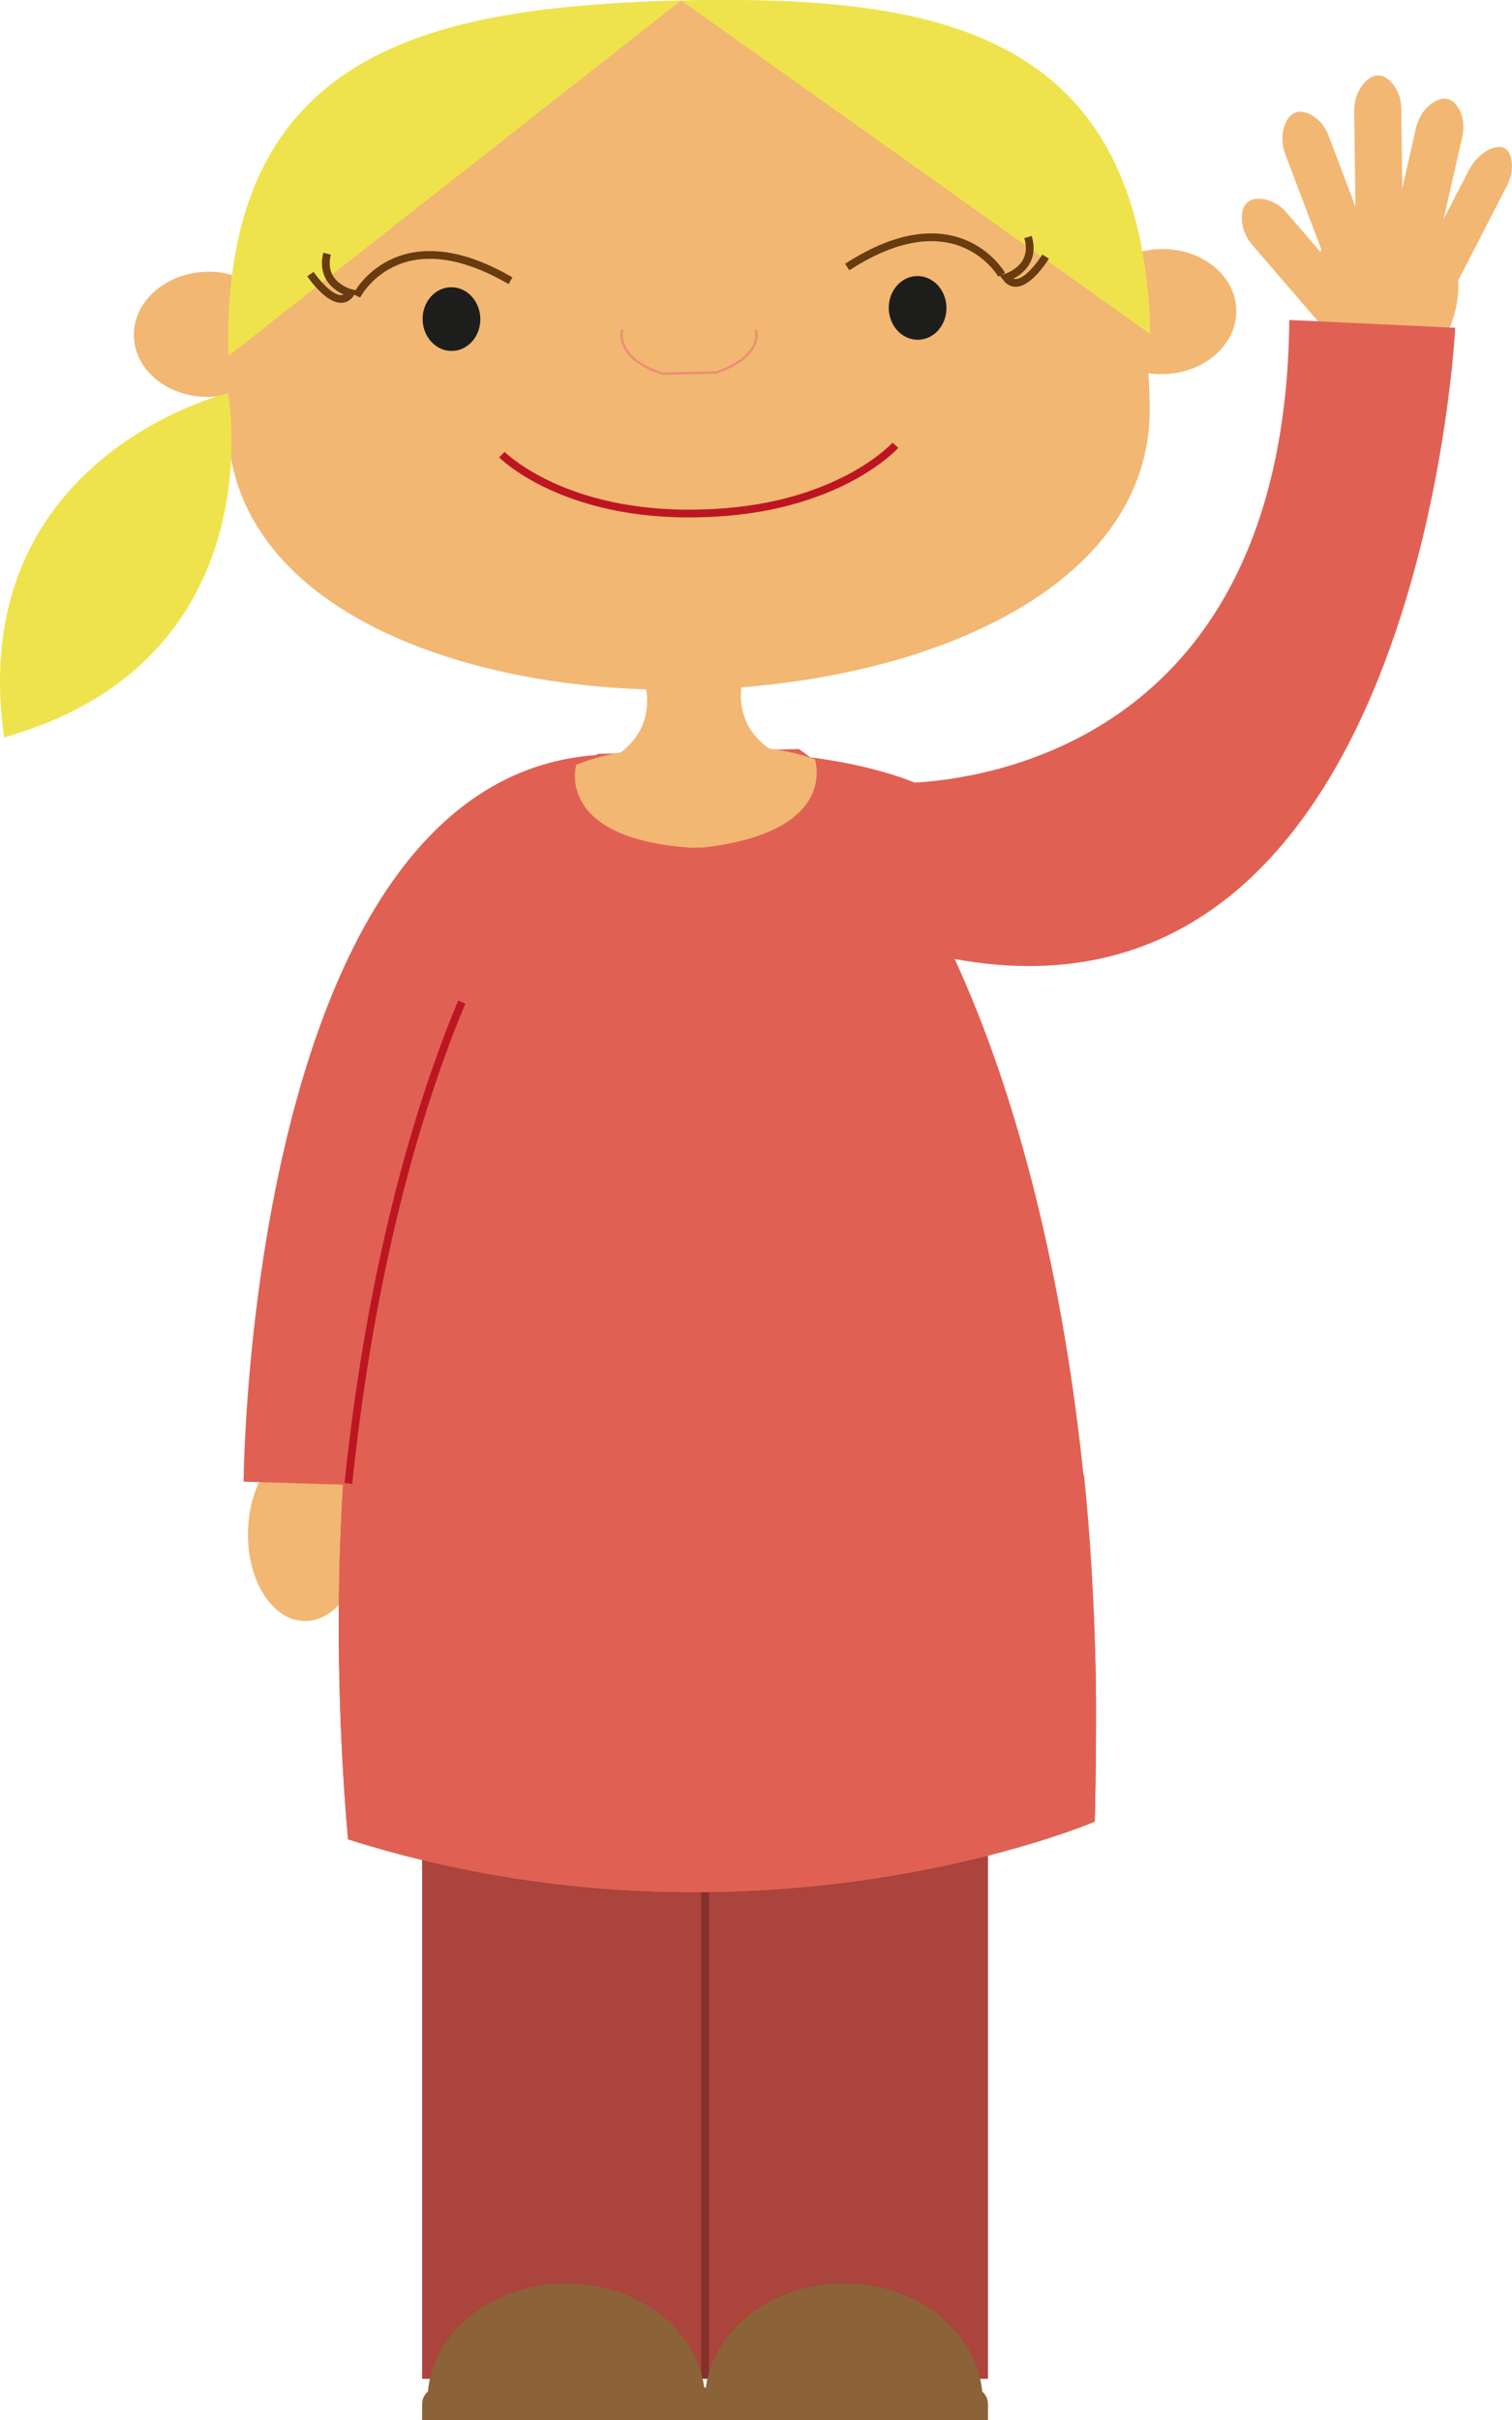 <!-- Generator: Adobe Illustrator 21.0.0, SVG Export Plug-In  -->
<svg version="1.1"
	 xmlns="http://www.w3.org/2000/svg" xmlns:xlink="http://www.w3.org/1999/xlink" xmlns:a="http://ns.adobe.com/AdobeSVGViewerExtensions/3.0/"
	 x="0px" y="0px" width="195.065px" height="312.18px" viewBox="0 0 195.065 312.18"
	 style="enable-background:new 0 0 195.065 312.18;" xml:space="preserve">
<style type="text/css">
	.st0{fill:#F2B772;}
	.st1{fill:#E06153;}
	.st2{fill:#AA443C;}
	.st3{fill:none;stroke:#84302C;stroke-miterlimit:10;}
	.st4{fill:#8C6239;}
	.st5{fill:none;stroke:#BD1622;stroke-miterlimit:10;}
	.st6{fill:none;stroke:#EC8E72;stroke-width:0.3;stroke-miterlimit:10;}
	.st7{fill:#EFE34D;}
	.st8{fill:#1D1E1C;}
	.st9{fill:none;stroke:#683B11;stroke-miterlimit:10;}
</style>
<defs>
</defs>
<ellipse transform="matrix(0.024 -1 1 0.024 -159.12 232.407)" class="st0" cx="39.442" cy="197.68" rx="11.408" ry="7.511"/>
<path class="st0" d="M171.752,43.434l-10.171-11.807c-0.921-1.069-1.468-2.449-1.354-3.856c0.099-1.221,0.699-2.344,2.66-2.098
	c1.206,0.151,2.289,0.818,3.083,1.739l10.195,11.834"/>
<ellipse transform="matrix(0.042 -0.999 0.999 0.042 134.334 214.181)" class="st0" cx="178.9" cy="37.012" rx="11.344" ry="9.315"/>
<path class="st0" d="M182.349,35.836l7.122-13.832c0.645-1.252,1.669-2.316,2.912-2.821c1.079-0.438,2.224-0.402,2.597,1.394
	c0.229,1.105-0.021,2.324-0.577,3.403l-7.139,13.864"/>
<path class="st0" d="M179.226,31.764l3.438-15.2c0.311-1.376,1.095-2.637,2.293-3.382c1.04-0.647,2.3-0.833,3.269,0.89
	c0.596,1.06,0.704,2.326,0.436,3.512l-3.446,15.235"/>
<path class="st0" d="M174.909,29.96l-0.203-15.582c-0.018-1.411,0.45-2.82,1.441-3.824c0.86-0.872,2.042-1.346,3.386,0.103
	c0.827,0.891,1.228,2.098,1.244,3.314l0.203,15.619"/>
<path class="st0" d="M171.348,34.507l-5.52-14.573c-0.5-1.319-0.542-2.804,0.046-4.086c0.51-1.113,1.459-1.964,3.217-1.062
	c1.082,0.555,1.871,1.551,2.302,2.688l5.533,14.608"/>
<path class="st1" d="M114.397,101.024c0,0,51.341,2.914,51.939-59.747l21.403,1.009c0,0-4.552,94.02-66.131,81.123"/>
<path class="st1" d="M102.986,97.53c0,0,16.496,1.342,22.392,8.191l5.194,14.753l-24.199,0.627L102.986,97.53z"/>
<rect x="54.461" y="201.869" class="st2" width="73" height="105"/>
<line class="st3" x1="90.961" y1="306.869" x2="90.961" y2="232.869"/>
<path class="st4" d="M90.961,309.662c0-8.341,8.015-15.103,17.902-15.103s17.902,6.762,17.902,15.103"/>
<path class="st4" d="M55.156,309.662c0-8.341,8.015-15.103,17.902-15.103s17.902,6.762,17.902,15.103"/>
<path class="st4" d="M127.461,312.18h-73v-2.043c0-1.189,0.964-2.152,2.152-2.152h68.696c1.189,0,2.152,0.964,2.152,2.152V312.18z"
	/>
<path class="st1" d="M43.793,217.211c0.161,6.785,0.55,13.864,1.107,20.068c52.412,16.572,96.335-2.292,96.335-2.292
	c0.14-4.977,0.227-14.765,0.1-20.097c-1.347-56.608-17.488-103.836-38.262-118.263l-25.92,0.617
	C56.81,112.649,42.434,160.094,43.793,217.211z"/>
<path class="st1" d="M77.153,97.244c-20.342,15.406-34.719,62.85-33.36,119.968c0.161,6.785,0.55,13.864,1.107,20.068
	c52.412,16.572,96.335-2.292,96.335-2.292c0.14-4.977,0.227-14.765,0.1-20.097c-0.2-8.408-0.656-16.61-1.476-24.526"/>
<path class="st1" d="M88.308,119.312c0,0-39.539-0.492-39.611,72.351l-17.27-0.527c0,0,0.589-100.032,52.751-93.519"/>
<path class="st5" d="M44.947,191.366c2.487-24.026,7.671-45.44,14.628-62.097"/>
<g>
	<path class="st0" d="M159.494,39.97c0.106,4.456-4.098,8.172-9.397,8.298c-0.666,0.016-1.3-0.024-1.937-0.115
		c0.08,1.305,0.127,2.628,0.16,4.007c0.524,22.004-25.094,34.376-52.682,36.501c-0.265,2.53,0.329,5.648,3.65,7.933l0.051-0.001
		c3.178,0.372,5.787,1.349,5.787,1.349s3.294,9.373-14.426,11.389l-1.414,0.034c-17.799-1.171-14.953-10.69-14.953-10.69
		s2.56-1.099,5.719-1.622L80.1,97.05c3.208-2.458,3.655-5.583,3.269-8.115C55.856,88.031,29.905,76.888,29.384,54.99
		c-0.033-1.396-0.051-2.775-0.017-4.1c-0.743,0.179-1.522,0.288-2.318,0.307c-5.296,0.126-9.671-3.385-9.777-7.841
		c-0.106-4.455,4.097-8.17,9.393-8.296c1.462-0.035,2.866,0.218,4.114,0.69C36.649,5.785,59.841,0.739,87.547,0.08l0.063-0.002
		c27.672-0.659,51.031,3.26,58.366,32.786c1.144-0.44,2.405-0.702,3.737-0.734C155.012,32.004,159.388,35.515,159.494,39.97z"/>
	<path class="st5" d="M64.75,58.65c0,0,7.882,8.001,25.396,7.581l0.37-0.009c17.514-0.414,25.006-8.781,25.006-8.781"/>
	<path class="st6" d="M80.261,42.548c0,0-1.079,3.694,5.282,5.664l4.859-0.116l-2.754,0.066l4.817-0.115
		c6.268-2.271,5.039-5.496,5.039-5.496"/>
	<path class="st7" d="M29.456,45.93C28.523,6.722,55.013,0.859,87.84,0.078"/>
	<path class="st7" d="M87.903,0.076c32.829-0.781,59.567,3.815,60.5,43.023"/>
	<path class="st7" d="M0.531,95.123c35.256-9.931,28.892-44.404,28.892-44.404S-4.62,58.857,0.531,95.123z"/>
	
		<ellipse transform="matrix(1 -0.024 0.024 1 -0.963 1.397)" class="st8" cx="58.22" cy="41.165" rx="3.722" ry="4.109"/>
	
		<ellipse transform="matrix(1 -0.024 0.024 1 -0.912 2.827)" class="st8" cx="118.34" cy="39.734" rx="3.721" ry="4.109"/>
	<path class="st9" d="M46.01,38.165c0,0,5.278-10.445,19.852-1.947"/>
	<path class="st9" d="M129.23,35.447c0,0-5.77-10.182-19.924-1.001"/>
	<path class="st9" d="M40.047,35.358c0,0,3.437,5.079,5.218,2.456c0,0-4.079-1.009-3.069-5.087"/>
	<path class="st9" d="M134.896,33.101c0,0-3.193,5.237-5.097,2.702c0,0,4.026-1.202,2.824-5.227"/>
</g>
</svg>